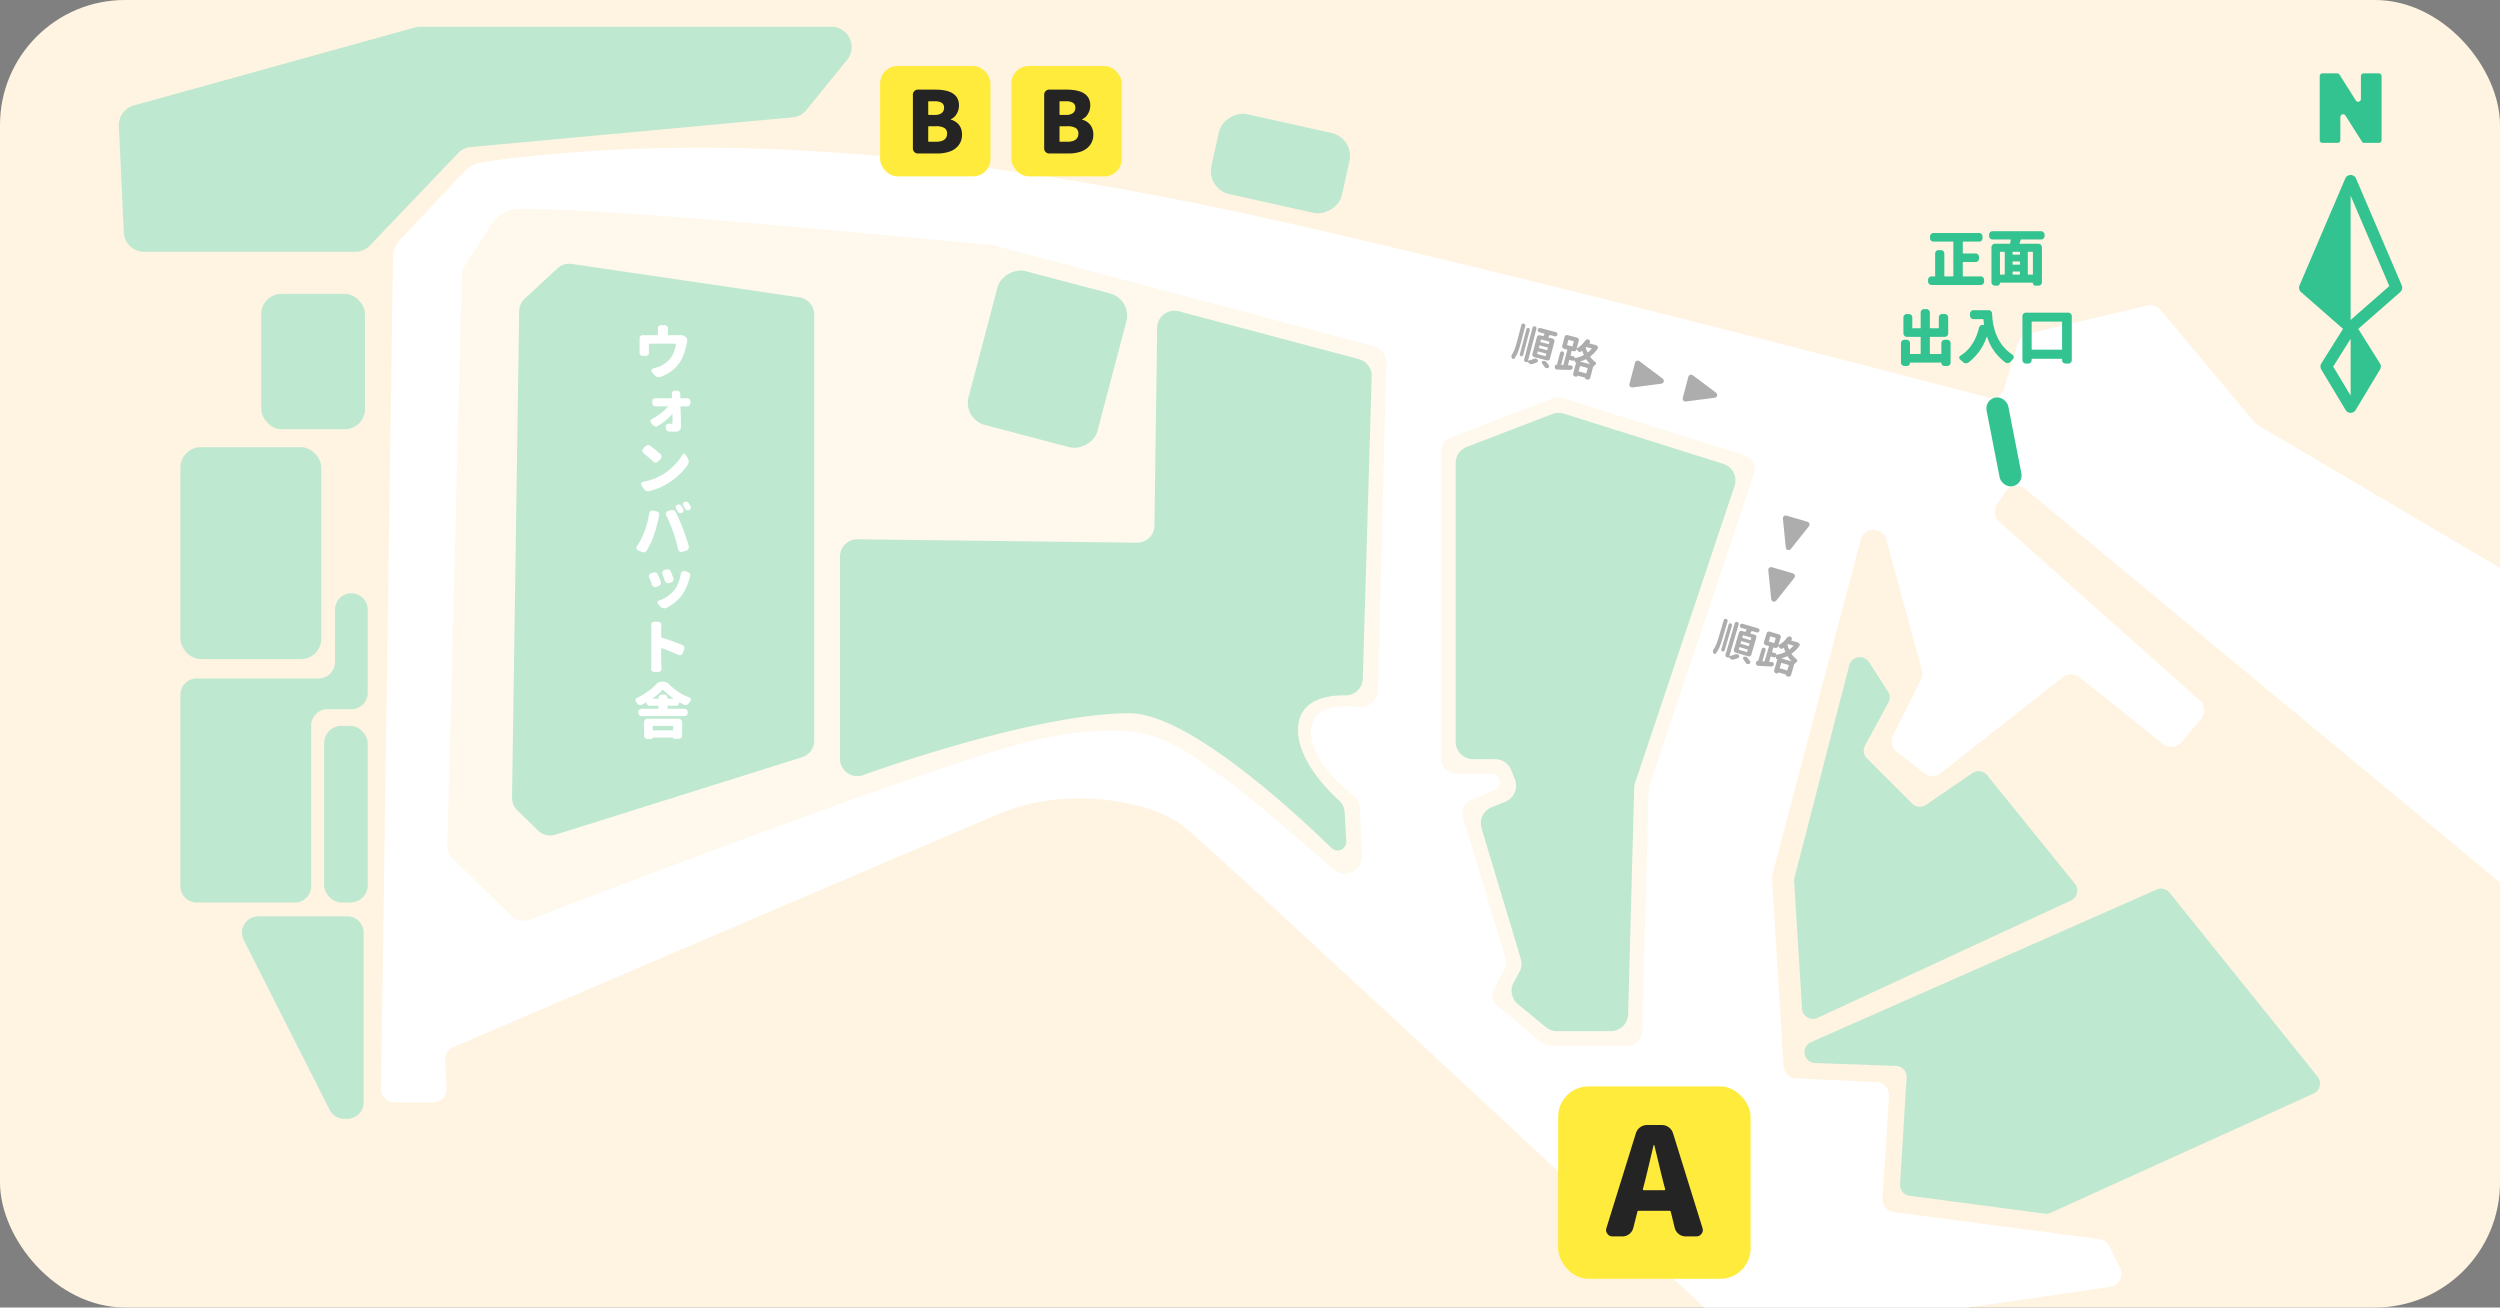 <svg height="523" viewBox="0 0 1000 523" width="1000" xmlns="http://www.w3.org/2000/svg" xmlns:xlink="http://www.w3.org/1999/xlink"><rect x="0" y="0" width="1000" height="523" fill="#808080" stroke="none"/><clipPath id="a"><rect height="523" rx="50" width="1000" y="538.5"/></clipPath><g clip-path="url(#a)" transform="translate(0 -538.5)"><path d="m0 0h1000v553.244h-1000z" fill="#fff4e1" transform="translate(0 509.886)"/><path d="m1091.512 819.654-188.303-111.054a5.291 5.291 0 0 1 -1.373-1.165l-37.619-44.955a5.3 5.3 0 0 0 -5.288-1.758l-47.908 11.324a5.3 5.3 0 0 0 -3.857 3.629l-5.5 18.229a5.3 5.3 0 0 1 -6.414 3.6c-31.661-8.3-207.793-54.274-298.834-73.91-98.816-21.312-204.316-34.033-303.329-20.286a12.566 12.566 0 0 0 -7.409 3.846l-25.529 27.126a10.886 10.886 0 0 0 -2.959 7.3l-4.777 332.5a5.3 5.3 0 0 0 5.3 5.38h15.6a5.3 5.3 0 0 0 5.3-5.556l-.543-11.411a5.289 5.289 0 0 1 3.2-5.123c26.3-11.27 198.006-84.838 219.784-93.913 23.594-9.83 58-5.9 72.747 5.9 14.121 11.3 204.936 189.371 221.088 204.447a5.29 5.29 0 0 1 1.487 2.452l36.859 132.313a5.3 5.3 0 0 0 5.11 3.881h40.373a5.3 5.3 0 0 0 4.956-7.2l-25.464-66.734a5.285 5.285 0 0 1 -.342-1.623l-3.319-65.776a5.3 5.3 0 0 1 4.535-5.517l84.953-12.341a5.3 5.3 0 0 0 3.982-7.621l-4.3-8.609a5.3 5.3 0 0 0 -4.054-2.887l-82.074-10.784a5.305 5.305 0 0 1 -4.6-5.6l2.615-40.781a5.305 5.305 0 0 0 -5.048-5.638l-32.121-1.494a5.3 5.3 0 0 1 -5.048-4.976l-4.574-75.006a5.319 5.319 0 0 1 .166-1.676l35.3-133.779a5.3 5.3 0 0 1 7.94-3.145 5.3 5.3 0 0 1 2.306 3.105l14.215 52.186a5.3 5.3 0 0 1 -.374 3.766l-11.138 22.277a5.3 5.3 0 0 0 1.471 6.547l11.011 8.632a5.306 5.306 0 0 0 6.549 0l48.916-38.42a5.3 5.3 0 0 1 6.582.023l33.513 26.721a5.3 5.3 0 0 0 7.376-.748l7.8-9.336a5.3 5.3 0 0 0 -.544-7.363l-80.28-71.472a5.3 5.3 0 0 1 -.854-6.952l3.482-5.1a5.3 5.3 0 0 1 7.766-1.094l275.415 228.224a5.3 5.3 0 0 0 8.689-4.084v-133.952a5.306 5.306 0 0 0 -2.61-4.569z" fill="#fff"/><path d="m697.828 720.628-72.857-22.939a5.8 5.8 0 0 0 -3.822.118l-40.962 15.729a5.8 5.8 0 0 0 -3.723 5.417v123.212a5.8 5.8 0 0 0 5.8 5.8h14.178a3.49 3.49 0 0 1 3.241 2.2 3.488 3.488 0 0 1 -1.925 4.519l-9.163 3.733a5.8 5.8 0 0 0 -3.367 7.047l17.236 57.248a3.492 3.492 0 0 1 -.273 2.666l-4.548 8.4a5.8 5.8 0 0 0 1.416 7.246l17.532 14.418a5.8 5.8 0 0 0 3.685 1.321h30.8a5.8 5.8 0 0 0 5.8-5.648l2.585-96.92a3.5 3.5 0 0 1 .179-1.015l41.941-125.173a5.8 5.8 0 0 0 -3.76-7.378z" fill="#fff9ed"/><path d="m184.728 648.443-5.773 228.318a6.965 6.965 0 0 0 2.1 5.156l23.468 22.934a6.947 6.947 0 0 0 7.357 1.523c24.266-9.333 148.052-56.713 193.548-69.616 10.264-2.911 28.509-7.045 45.768-5.734s30.475 13.326 37.029 17.7c8.667 5.778 30.965 25.068 45.079 37.476a6.961 6.961 0 0 0 11.547-5.559l-.876-18.825a6.991 6.991 0 0 0 -2.645-5.145c-5.247-4.168-16.95-14.627-16.95-24.987 0-10.748 11.033-11.41 18.962-10.332a6.941 6.941 0 0 0 7.832-6.729l3.355-130.772a6.964 6.964 0 0 0 -5.174-6.909l-152.126-40.39a7.078 7.078 0 0 0 -1.319-.217c-21.25-1.482-144.06-14.457-188.347-14.278a12.849 12.849 0 0 0 -10.737 5.859l-10.979 16.914a6.953 6.953 0 0 0 -1.119 3.613z" fill="#fff9ed"/><g fill="#bfe8d1"><path d="m222.965 645.849-13.065 12.094a6.964 6.964 0 0 0 -2.231 5.007l-2.859 194.571a6.967 6.967 0 0 0 2.1 5.087l8.313 8.11a6.963 6.963 0 0 0 6.949 1.659l98.635-30.977a6.962 6.962 0 0 0 4.878-6.643v-170.412a6.964 6.964 0 0 0 -5.951-6.89l-91.025-13.386a6.967 6.967 0 0 0 -5.744 1.78z"/><path d="m461.772 748.76 1.093-79.171a6.908 6.908 0 0 1 8.681-6.58l72.007 19.147a6.907 6.907 0 0 1 5.129 6.878l-3.556 120.907a6.885 6.885 0 0 1 -6.95 6.7c-7.134-.1-17.548 1.537-18.826 11.759-1.572 12.584 11.116 25.587 16.254 30.284a6.945 6.945 0 0 1 2.259 4.736l.642 11.559a3.5 3.5 0 0 1 -5.94 2.712c-15.967-15.532-57.716-53.878-80.719-53.878-31.792 0-83.846 16.609-106.617 24.738a6.9 6.9 0 0 1 -9.222-6.507v-80.927a6.907 6.907 0 0 1 6.993-6.906l111.784 1.36a6.908 6.908 0 0 0 6.988-6.811z"/><path d="m620.96 704.1-34.226 13.142a6.963 6.963 0 0 0 -4.467 6.5v111.458a6.963 6.963 0 0 0 6.964 6.963h8.793a6.964 6.964 0 0 1 6.47 4.39l1.436 3.612a6.962 6.962 0 0 1 -3.843 9.022l-5.433 2.214a6.962 6.962 0 0 0 -4.04 8.456l15.686 52.111a6.961 6.961 0 0 1 -.545 5.324l-2.275 4.2a6.962 6.962 0 0 0 1.7 8.694l11.17 9.187a6.963 6.963 0 0 0 4.423 1.585h21.527a6.963 6.963 0 0 0 6.961-6.778l2.413-90.489a6.956 6.956 0 0 1 .359-2.027l39.8-118.778a6.962 6.962 0 0 0 -4.511-8.854l-63.774-20.079a6.955 6.955 0 0 0 -4.588.147z"/><path d="m53.5 580.684 112.408-31.179a8.132 8.132 0 0 1 2.171-.3h164.46a8.124 8.124 0 0 1 6.3 13.247l-16.28 20.036a8.12 8.12 0 0 1 -5.56 2.967l-128.647 11.856a8.117 8.117 0 0 0 -5.129 2.478l-35.26 36.911a8.121 8.121 0 0 1 -5.874 2.513h-84.454a8.124 8.124 0 0 1 -8.115-7.749l-1.965-42.579a8.123 8.123 0 0 1 5.945-8.201z"/><rect height="54.178" rx="8.124" transform="translate(104.493 656.037)" width="41.508"/><rect height="84.763" rx="8.124" transform="translate(72.16 717.37)" width="56.363"/><path d="m140.539 775.808a6.554 6.554 0 0 0 -6.554 6.554v20.972a6.554 6.554 0 0 1 -6.554 6.554h-48.717a6.554 6.554 0 0 0 -6.554 6.554v76.516a6.555 6.555 0 0 0 6.554 6.554h39.214a6.554 6.554 0 0 0 6.554-6.554v-64.228a6.554 6.554 0 0 1 6.554-6.554h9.5a6.554 6.554 0 0 0 6.554-6.553v-33.261a6.554 6.554 0 0 0 -6.551-6.554z"/><rect height="70.672" rx="6.963" transform="translate(129.616 828.839)" width="17.477"/><path d="m103.354 905.023h35.546a6.554 6.554 0 0 1 6.554 6.554v67.891a6.554 6.554 0 0 1 -6.554 6.554h-1.213a6.551 6.551 0 0 1 -5.848-3.6l-34.333-67.887a6.554 6.554 0 0 1 5.848-9.512z"/><path d="m747.6 803.358 7.582 11.718a4.379 4.379 0 0 1 .17 4.47l-9.318 17.124a4.377 4.377 0 0 0 .75 5.187l18.056 18.057a4.379 4.379 0 0 0 5.567.517l18.573-12.707a4.377 4.377 0 0 1 5.875.859l35.107 43.4a4.377 4.377 0 0 1 -1.562 6.717l-101.38 46.947a4.378 4.378 0 0 1 -6.209-3.7l-3.164-50.918a4.359 4.359 0 0 1 .13-1.364l21.913-85.02a4.378 4.378 0 0 1 7.91-1.287z"/><path d="m724.411 955.338 138.237-61.024a4.378 4.378 0 0 1 5.178 1.26l59.237 73.6a4.377 4.377 0 0 1 -1.6 6.731l-105.243 47.721a4.373 4.373 0 0 1 -2.383.353l-54.027-7.164a4.377 4.377 0 0 1 -3.793-4.607l2.618-42.7a4.377 4.377 0 0 0 -4.214-4.643l-32.4-1.148a4.377 4.377 0 0 1 -4.215-4.134 4.376 4.376 0 0 1 2.605-4.245z"/></g><path d="m-9.439-2.134a.147.147 0 0 0 .166.166h6.973a1.333 1.333 0 0 1 1 .415 1.365 1.365 0 0 1 .4.984v.64a1.353 1.353 0 0 1 -.4 1 1.353 1.353 0 0 1 -1 .4h-19.613a1.365 1.365 0 0 1 -.984-.4 1.333 1.333 0 0 1 -.415-1v-.64a1.345 1.345 0 0 1 .415-.984 1.345 1.345 0 0 1 .984-.415h1.233q.19 0 .19-.166v-8.941a1.353 1.353 0 0 1 .4-1 1.353 1.353 0 0 1 1-.4h.877a1.353 1.353 0 0 1 1 .4 1.353 1.353 0 0 1 .4 1v8.941q0 .166.19.166h3.223q.19 0 .19-.166v-13.542a.168.168 0 0 0 -.19-.19h-7.73a1.353 1.353 0 0 1 -1-.4 1.353 1.353 0 0 1 -.4-1v-.64a1.353 1.353 0 0 1 .4-1 1.353 1.353 0 0 1 1-.4h18.19a1.353 1.353 0 0 1 1 .4 1.353 1.353 0 0 1 .4 1v.64a1.353 1.353 0 0 1 -.4 1 1.353 1.353 0 0 1 -1 .4h-6.333q-.166 0-.166.19v4.34q0 .19.166.19h4.933a1.333 1.333 0 0 1 1 .415 1.365 1.365 0 0 1 .4.984v.64a1.353 1.353 0 0 1 -.4 1 1.353 1.353 0 0 1 -1 .4h-4.933q-.166 0-.166.19zm27.889-.546a.147.147 0 0 0 .166-.166v-8.774a.147.147 0 0 0 -.166-.166h-1.707a.147.147 0 0 0 -.166.166v8.775a.147.147 0 0 0 .166.166zm-12.85-9.106a.147.147 0 0 0 -.166.166v8.775a.147.147 0 0 0 .166.165h1.562q.19 0 .19-.166v-8.774q0-.166-.19-.166zm7.636 1.138q.19 0 .19-.166v-.806q0-.166-.19-.166h-2.564q-.19 0-.19.166v.806q0 .166.19.166zm-2.564 6.735q-.19 0-.19.166v.9q0 .166.19.166h2.561q.19 0 .19-.166v-.9q0-.166-.19-.166zm2.561-2.727a.168.168 0 0 0 .19-.19v-.9a.168.168 0 0 0 -.19-.19h-2.561a.168.168 0 0 0 -.19.19v.9a.168.168 0 0 0 .19.19zm10.055-11.478a1.345 1.345 0 0 1 -.415.984 1.345 1.345 0 0 1 -.984.415h-7.944a.2.2 0 0 0 -.213.166l-.451 1.375a.107.107 0 0 0 .024.119.161.161 0 0 0 .119.047h7.4a1.345 1.345 0 0 1 .984.415 1.345 1.345 0 0 1 .415.984v13.969a1.345 1.345 0 0 1 -.415.984 1.345 1.345 0 0 1 -.984.415h-1.14a1.024 1.024 0 0 1 -.747-.32 1.024 1.024 0 0 1 -.32-.747.126.126 0 0 0 -.142-.142h-12.902a.126.126 0 0 0 -.142.142 1.024 1.024 0 0 1 -.32.747 1.024 1.024 0 0 1 -.747.32h-.925a1.345 1.345 0 0 1 -.984-.415 1.345 1.345 0 0 1 -.415-.984v-13.969a1.345 1.345 0 0 1 .415-.984 1.345 1.345 0 0 1 .984-.415h5.861a.186.186 0 0 0 .213-.166l.119-.688.095-.688q.024-.166-.142-.166h-7.095a1.345 1.345 0 0 1 -.984-.415 1.345 1.345 0 0 1 -.415-.984v-.522a1.345 1.345 0 0 1 .415-.984 1.345 1.345 0 0 1 .984-.415h19.4a1.345 1.345 0 0 1 .984.415 1.345 1.345 0 0 1 .415.984zm-41.288 42.905a1.333 1.333 0 0 1 .415-1 1.365 1.365 0 0 1 .984-.4h.9a1.365 1.365 0 0 1 .984.4 1.333 1.333 0 0 1 .415 1v7.684a1.333 1.333 0 0 1 -.415 1 1.365 1.365 0 0 1 -.984.4h-1.089a1.164 1.164 0 0 1 -.854-.356 1.164 1.164 0 0 1 -.356-.854.126.126 0 0 0 -.142-.142h-12.258a.126.126 0 0 0 -.142.142 1.164 1.164 0 0 1 -.356.854 1.164 1.164 0 0 1 -.854.356h-1a1.365 1.365 0 0 1 -.984-.4 1.333 1.333 0 0 1 -.415-1v-7.684a1.333 1.333 0 0 1 .415-1 1.365 1.365 0 0 1 .984-.4h.806a1.365 1.365 0 0 1 .984.4 1.333 1.333 0 0 1 .415 1v4.1q0 .19.166.19h3.937q.166 0 .166-.19v-6.5a.147.147 0 0 0 -.166-.166h-5.336a1.345 1.345 0 0 1 -.984-.415 1.345 1.345 0 0 1 -.415-.984v-6.327a1.333 1.333 0 0 1 .415-1 1.365 1.365 0 0 1 .984-.4h.759a1.365 1.365 0 0 1 .984.4 1.333 1.333 0 0 1 .415 1v4.126a.147.147 0 0 0 .166.166h3.012a.147.147 0 0 0 .166-.166v-6.095a1.333 1.333 0 0 1 .415-1 1.365 1.365 0 0 1 .984-.4h.879a1.365 1.365 0 0 1 .984.4 1.333 1.333 0 0 1 .415 1v6.095a.147.147 0 0 0 .166.166h3.249a.147.147 0 0 0 .166-.166v-4.15a1.333 1.333 0 0 1 .415-1 1.365 1.365 0 0 1 .984-.4h.949a1.365 1.365 0 0 1 .984.4 1.333 1.333 0 0 1 .415 1v6.356a1.345 1.345 0 0 1 -.415.984 1.345 1.345 0 0 1 -.984.415h-5.763a.147.147 0 0 0 -.166.166v6.5q0 .19.166.19h4.269q.166 0 .166-.19zm11.455-11.834a1.345 1.345 0 0 1 .415-.984 1.345 1.345 0 0 1 .984-.415h6.023a1.365 1.365 0 0 1 .984.4 1.417 1.417 0 0 1 .439 1q.451 11.217 8.182 16.458a1.034 1.034 0 0 1 .474.806v.119a1.084 1.084 0 0 1 -.308.759l-.451.5a5.343 5.343 0 0 0 -.5.569 1.636 1.636 0 0 1 -.972.545 1.728 1.728 0 0 1 -.285.024 1.381 1.381 0 0 1 -.783-.237 19.866 19.866 0 0 1 -7.372-10.342.042.042 0 0 0 -.047-.047.076.076 0 0 0 -.071.047 21.633 21.633 0 0 1 -7.376 10.363 1.6 1.6 0 0 1 -.9.285h-.191a1.908 1.908 0 0 1 -1.067-.5q-.237-.237-.522-.5-.332-.285-.617-.522a.9.9 0 0 1 -.332-.711.912.912 0 0 1 .474-.83q5.5-3.391 7.423-11.17a1.483 1.483 0 0 1 .64-.9 1.344 1.344 0 0 1 .759-.237 1.728 1.728 0 0 1 .285.024l.213.047a.137.137 0 0 0 .095-.047.137.137 0 0 0 .049-.093q-.166-.949-.261-2.063a.186.186 0 0 0 -.213-.166h-3.772a1.345 1.345 0 0 1 -.984-.415 1.345 1.345 0 0 1 -.415-.984zm24.663 14.206a.168.168 0 0 0 .19.19h11.81q.166 0 .166-.19v-10.859a.147.147 0 0 0 -.166-.166h-11.81q-.19 0-.19.166zm-3.7-13.209a1.417 1.417 0 0 1 1.4-1.4h16.956a1.417 1.417 0 0 1 1.4 1.4v17.572a1.417 1.417 0 0 1 -1.4 1.4h-1.09a1.417 1.417 0 0 1 -1.4-1.4v-.332q0-.19-.166-.19h-11.81a.168.168 0 0 0 -.19.19v.332a1.417 1.417 0 0 1 -1.4 1.4h-.9a1.417 1.417 0 0 1 -1.4-1.4z" fill="#33c391" transform="translate(794.546 651.017)"/><path d="m271.392 672.552q.256-.024.516-.024a3.768 3.768 0 0 1 2.015.493l.118.07a1.658 1.658 0 0 1 .727.867 2.089 2.089 0 0 1 .14.728 2 2 0 0 1 -.047.445c-.062.25-.125.515-.187.8a23.7 23.7 0 0 1 -2.133 6.423 13.175 13.175 0 0 1 -3.47 4.184 16.562 16.562 0 0 1 -4.97 2.732 2.189 2.189 0 0 1 -.633.093 1.809 1.809 0 0 1 -.562-.093 2.255 2.255 0 0 1 -1.031-.658l-1.149-1.336a.752.752 0 0 1 -.211-.515.618.618 0 0 1 .07-.281.793.793 0 0 1 .586-.563 19.012 19.012 0 0 0 2.461-.773 11.088 11.088 0 0 0 4.759-3.611 12.79 12.79 0 0 0 1.993-5.415c.015-.109-.032-.164-.141-.164h-10.5c-.125 0-.187.055-.187.164v2.836l.023.564a1.322 1.322 0 0 1 -.375.937 1.2 1.2 0 0 1 -.938.422h-1.172a1.178 1.178 0 0 1 -.914-.422 1.255 1.255 0 0 1 -.352-.89l.024-.939v-4.031l-.024-.8a1.16 1.16 0 0 1 .363-.867 1.191 1.191 0 0 1 .856-.352h5.931c.125 0 .188-.054.188-.164v-1.406a9.613 9.613 0 0 0 -.047-1.031v-.118a1.25 1.25 0 0 1 .328-.844 1.107 1.107 0 0 1 .891-.422h1.617a1.178 1.178 0 0 1 .915.422 1.255 1.255 0 0 1 .328.844v.118c-.032.328-.047.672-.047 1.031v1.406a.144.144 0 0 0 .164.164h3.258q.444-.001.819-.024z" fill="#fff"/><path d="m272.119 697.621c0 .125.054.188.164.188h1.758q.327 0 .727-.024h.093a1.283 1.283 0 0 1 .868.328 1.2 1.2 0 0 1 .421.938v.656a1.311 1.311 0 0 1 -.4.962 1.353 1.353 0 0 1 -.961.375h-2.415a.145.145 0 0 0 -.164.164q.188 6.61.188 7.712a2.355 2.355 0 0 1 -.539 1.618 2.069 2.069 0 0 1 -1.665.633q-1.149 0-2.414-.047a1.465 1.465 0 0 1 -1.008-.445 1.558 1.558 0 0 1 -.469-1.009l-.024-.445a1.069 1.069 0 0 1 .352-.914 1.166 1.166 0 0 1 .821-.329h.117a8.148 8.148 0 0 0 .82.047.577.577 0 0 0 .492-.187.98.98 0 0 0 .141-.586q0-1.922-.024-3.118a.055.055 0 0 0 -.046-.059.07.07 0 0 0 -.071.012 19.8 19.8 0 0 1 -2.543 2.509 24.808 24.808 0 0 1 -3.106 2.226 1.6 1.6 0 0 1 -.82.235 2.112 2.112 0 0 1 -.3-.024 1.588 1.588 0 0 1 -.985-.562l-.656-.75a1 1 0 0 1 -.258-.657 1.236 1.236 0 0 1 .023-.234 1.074 1.074 0 0 1 .563-.75 25.106 25.106 0 0 0 3.61-2.321 16.748 16.748 0 0 0 2.719-2.578.079.079 0 0 0 .024-.094.077.077 0 0 0 -.07-.047h-3.728c-.3 0-.648.008-1.055.023h-.07a1.294 1.294 0 0 1 -.914-.375 1.234 1.234 0 0 1 -.4-.938v-.7a1.234 1.234 0 0 1 .4-.938 1.37 1.37 0 0 1 .891-.328h.07q.538.024.984.024h5.392c.125 0 .18-.063.164-.188l-.023-.7q-.024-.375-.071-.8v-.124a1.256 1.256 0 0 1 .328-.845 1.14 1.14 0 0 1 .891-.4h.891a1.214 1.214 0 0 1 .915.4 1.347 1.347 0 0 1 .351.915v.844z" fill="#fff"/><path d="m259.624 734.95a1.963 1.963 0 0 1 -.422.047 1.918 1.918 0 0 1 -.774-.164 2.141 2.141 0 0 1 -.914-.8l-.914-1.406a.839.839 0 0 1 -.164-.492.947.947 0 0 1 .093-.376.873.873 0 0 1 .68-.516 22.956 22.956 0 0 0 12.261-6.376 22.378 22.378 0 0 0 3.516-4.477.74.74 0 0 1 1.313 0l.867 1.593a2.351 2.351 0 0 1 .305 1.173 2.177 2.177 0 0 1 -.352 1.219 23.5 23.5 0 0 1 -3.657 4.208 27.781 27.781 0 0 1 -4.782 3.528 24.657 24.657 0 0 1 -7.056 2.839zm-2.18-15.167a1.282 1.282 0 0 1 -.492-.89v-.118a1.163 1.163 0 0 1 .328-.82l.82-.868a1.439 1.439 0 0 1 .984-.492.81.81 0 0 1 .188-.024 1.506 1.506 0 0 1 .891.3q2.226 1.665 4.008 3.282a1.358 1.358 0 0 1 .024 1.946l-.985 1.008a1.27 1.27 0 0 1 -.96.422 1.315 1.315 0 0 1 -.962-.4q-1.806-1.705-3.844-3.346z" fill="#fff"/><path d="m257.631 751.511a33.046 33.046 0 0 0 2.063-7.69 1.177 1.177 0 0 1 .516-.867 1.149 1.149 0 0 1 .727-.258.821.821 0 0 1 .257.047l1.454.3a1.3 1.3 0 0 1 .844.586 1.363 1.363 0 0 1 .211.7 1.2 1.2 0 0 1 -.047.328q-.211.963-.281 1.359-.258 1.314-.821 3.341t-1.125 3.6a29.775 29.775 0 0 1 -2.7 5.7 1.545 1.545 0 0 1 -.891.68 1.865 1.865 0 0 1 -.492.07 1.948 1.948 0 0 1 -.657-.117l-1.453-.633a1.056 1.056 0 0 1 -.633-.726 1.125 1.125 0 0 1 -.046-.3 1.1 1.1 0 0 1 .21-.633 27.91 27.91 0 0 0 2.864-5.487zm11.651-.258a63.731 63.731 0 0 0 -2.79-6.658 1.2 1.2 0 0 1 -.14-.539 1.094 1.094 0 0 1 .093-.446 1.123 1.123 0 0 1 .727-.679l1.172-.375a1.948 1.948 0 0 1 .516-.071 1.676 1.676 0 0 1 .61.118 1.529 1.529 0 0 1 .82.773q1.641 3.353 2.883 6.61 1.125 2.862 2.321 6.963a1.956 1.956 0 0 1 .047.422 1.2 1.2 0 0 1 -.047.328 1.228 1.228 0 0 1 -.328.621 1.7 1.7 0 0 1 -.609.41l-1.641.516a1.127 1.127 0 0 1 -.4.07 1.263 1.263 0 0 1 -.609-.164 1.2 1.2 0 0 1 -.61-.82 73.53 73.53 0 0 0 -2.015-7.079zm1.125-9.377a1.066 1.066 0 0 1 -.14-.516.836.836 0 0 1 .07-.329.916.916 0 0 1 .562-.609 1.292 1.292 0 0 1 .539-.117 1.426 1.426 0 0 1 1.2.679q.282.493.633 1.126a1.113 1.113 0 0 1 -.539 1.547 1.429 1.429 0 0 1 -.492.094 1.616 1.616 0 0 1 -.469-.07 1.33 1.33 0 0 1 -.7-.633q-.383-.704-.664-1.172zm2.93-1.149a.884.884 0 0 1 -.164-.516.78.78 0 0 1 .071-.3.848.848 0 0 1 .562-.609 1.24 1.24 0 0 1 .516-.117 1.4 1.4 0 0 1 .446.07 1.453 1.453 0 0 1 .773.586q.351.586.656 1.148a.951.951 0 0 1 .141.494 1.081 1.081 0 0 1 -.07.375 1.058 1.058 0 0 1 -.633.656 1.324 1.324 0 0 1 -.492.094 1.55 1.55 0 0 1 -.446-.071 1.325 1.325 0 0 1 -.7-.633q-.355-.636-.66-1.177z" fill="#fff"/><path d="m259.694 769.523a1.194 1.194 0 0 1 0-1.031 1.206 1.206 0 0 1 .7-.679l.844-.3a1.491 1.491 0 0 1 .516-.094 1.51 1.51 0 0 1 .586.117 1.539 1.539 0 0 1 .8.774q.54 1.242 1.126 2.812a1.459 1.459 0 0 1 .093.492 1.238 1.238 0 0 1 -.141.564 1.349 1.349 0 0 1 -.8.726l-.89.352a1.552 1.552 0 0 1 -.446.07 1.306 1.306 0 0 1 -.586-.14 1.277 1.277 0 0 1 -.7-.774q-.563-1.646-1.102-2.889zm12.636-1.57a1.24 1.24 0 0 1 .539-.844 1.1 1.1 0 0 1 .632-.212 1.246 1.246 0 0 1 .329.047l1.313.353a1.375 1.375 0 0 1 .82.656 1.44 1.44 0 0 1 .141.61 1.32 1.32 0 0 1 -.071.421q-.117.4-.211.727a20.573 20.573 0 0 1 -2.977 6.751 17.012 17.012 0 0 1 -2.918 3.024 18.559 18.559 0 0 1 -3.411 2.18 2.073 2.073 0 0 1 -.8.165 3.142 3.142 0 0 1 -.375-.023 1.928 1.928 0 0 1 -1.055-.587l-1.055-1.078a.823.823 0 0 1 -.234-.563 1.159 1.159 0 0 1 .023-.234.853.853 0 0 1 .562-.61 13.572 13.572 0 0 0 6.166-4.219 12.027 12.027 0 0 0 1.617-2.954 16.666 16.666 0 0 0 .965-3.61zm-7.338.281a1.086 1.086 0 0 1 -.117-.492 1.233 1.233 0 0 1 .117-.515 1.2 1.2 0 0 1 .75-.681l.774-.234a1.261 1.261 0 0 1 .469-.094 1.483 1.483 0 0 1 1.359.938q.516 1.266.985 2.532a1.261 1.261 0 0 1 .094.468 1.392 1.392 0 0 1 -.141.586 1.358 1.358 0 0 1 -.8.7l-.8.258a1.17 1.17 0 0 1 -.445.094 1.144 1.144 0 0 1 -.587-.164 1.359 1.359 0 0 1 -.7-.8q-.465-1.353-.958-2.596z" fill="#fff"/><path d="m272.916 796.515a1.269 1.269 0 0 1 .75.75 1.4 1.4 0 0 1 .117.54 1.452 1.452 0 0 1 -.117.562l-.586 1.406a1.2 1.2 0 0 1 -.727.727 1.626 1.626 0 0 1 -.469.07 1.461 1.461 0 0 1 -.563-.117q-2.742-1.289-6.68-2.7a.106.106 0 0 0 -.106.012.115.115 0 0 0 -.058.106v5.837l.14 2.3a1.278 1.278 0 0 1 -1.289 1.265h-1.688a1.177 1.177 0 0 1 -.914-.421 1.212 1.212 0 0 1 -.305-.821v-.14q.117-1.244.117-2.18v-13.411q0-.82-.07-1.711a.435.435 0 0 1 -.024-.141 1.188 1.188 0 0 1 .3-.8 1.11 1.11 0 0 1 .891-.422h1.665a1.2 1.2 0 0 1 .938.422 1.172 1.172 0 0 1 .328.822v.14c-.063.641-.093 1.2-.093 1.688v3.048a.21.21 0 0 0 .187.211 79.6 79.6 0 0 1 8.256 2.958z" fill="#fff"/><path d="m267.172 820.786a.146.146 0 0 0 -.164.165v.891a.145.145 0 0 0 .164.164h6.54a1.4 1.4 0 0 1 1.384 1.383v.164a1.324 1.324 0 0 1 -.41.984 1.346 1.346 0 0 1 -.974.4h-17.019a1.341 1.341 0 0 1 -.972-.4 1.316 1.316 0 0 1 -.41-.984v-.164a1.4 1.4 0 0 1 1.382-1.383h6.517a.146.146 0 0 0 .165-.164v-.891a.146.146 0 0 0 -.165-.165h-3.375a1.241 1.241 0 0 1 -1.243-1.242.073.073 0 0 0 -.047-.07c-.031-.016-.054-.016-.07 0q-.867.469-1.688.89a1.6 1.6 0 0 1 -.633.141 1.424 1.424 0 0 1 -.445-.07 1.57 1.57 0 0 1 -.891-.657c-.14-.2-.274-.39-.4-.562a1.1 1.1 0 0 1 -.211-.633 1.287 1.287 0 0 1 .024-.258.986.986 0 0 1 .586-.7 25.9 25.9 0 0 0 4.173-2.427 21.672 21.672 0 0 0 3.376-2.918 3 3 0 0 1 2.274-1.078h.726a3.086 3.086 0 0 1 2.3 1.031 21.944 21.944 0 0 0 8.017 5.228.916.916 0 0 1 .586.633 1.052 1.052 0 0 1 .046.281.9.9 0 0 1 -.21.586q-.282.375-.563.8a1.685 1.685 0 0 1 -.867.68 1.661 1.661 0 0 1 -.469.07 1.4 1.4 0 0 1 -.633-.164q-.844-.4-1.758-.914a.1.1 0 0 0 -.094 0 .073.073 0 0 0 -.047.07 1.262 1.262 0 0 1 -.363.914 1.2 1.2 0 0 1 -.9.375zm-8.158 13.314a1.346 1.346 0 0 1 -.972-.4 1.316 1.316 0 0 1 -.411-.984v-5.345a1.4 1.4 0 0 1 1.383-1.383h12.448a1.4 1.4 0 0 1 1.383 1.383v5.274a1.321 1.321 0 0 1 -.41.985 1.352 1.352 0 0 1 -.973.4h-1.762a.48.48 0 0 1 -.469-.468c0-.032-.023-.047-.07-.047h-8.018a.062.062 0 0 0 -.07.07.5.5 0 0 1 -.152.363.524.524 0 0 1 -.387.153zm1.993-16.222c-.031.016-.043.035-.035.058a.053.053 0 0 0 .058.036h2.18a.146.146 0 0 0 .165-.164v-.071a1.316 1.316 0 0 1 .41-.984 1.348 1.348 0 0 1 .973-.4h.867a1.349 1.349 0 0 1 .973.4 1.32 1.32 0 0 1 .41.984v.071a.145.145 0 0 0 .164.164h2.181c.015 0 .026-.012.035-.036a.055.055 0 0 0 -.012-.058 21.456 21.456 0 0 1 -4.126-3.493.146.146 0 0 0 -.234 0 20.523 20.523 0 0 1 -4.009 3.495zm8.228 11.182c0-.125-.055-.188-.164-.188h-7.83c-.109 0-.164.063-.164.188v1.382c0 .126.055.189.164.189h7.83c.109 0 .164-.063.164-.189z" fill="#fff"/><path d="m716.331 758.1 7.232-9.1a1.131 1.131 0 0 0 -.567-1.79l-8.4-2.466a1.132 1.132 0 0 0 -1.445 1.2l1.165 11.565a1.132 1.132 0 0 0 2.015.591z" fill="#adadad"/><path d="m710.5 778.741 7.233-9.1a1.132 1.132 0 0 0 -.567-1.791l-8.4-2.465a1.132 1.132 0 0 0 -1.445 1.2l1.166 11.566a1.132 1.132 0 0 0 2.013.59z" fill="#adadad"/><path d="m686.415 695.579-9.3-6.978a1.132 1.132 0 0 0 -1.774.617l-2.231 8.464a1.131 1.131 0 0 0 1.239 1.411l11.529-1.486a1.132 1.132 0 0 0 .537-2.028z" fill="#adadad"/><path d="m665.084 689.954-9.3-6.977a1.132 1.132 0 0 0 -1.774.617l-2.232 8.463a1.133 1.133 0 0 0 1.239 1.412l11.529-1.487a1.132 1.132 0 0 0 .538-2.028z" fill="#adadad"/><path d="m13.745-8.343q.133 0 .133-.116v-.848q0-.116-.133-.116h-3.274a.1.1 0 0 0 -.116.116v.848a.1.1 0 0 0 .116.116zm0 2.476a.118.118 0 0 0 .133-.133v-.831a.118.118 0 0 0 -.133-.133h-3.274q-.116 0-.116.133v.831q0 .133.116.133zm0 2.493q.133 0 .133-.116v-.848q0-.116-.133-.116h-3.274a.1.1 0 0 0 -.116.116v.848a.1.1 0 0 0 .116.116zm-5.219-6.548a.935.935 0 0 1 .291-.7.956.956 0 0 1 .69-.283h1.33a.148.148 0 0 0 .15-.133q.083-.465.15-.848.017-.133-.116-.133h-2.046a.849.849 0 0 1 -.623-.258.839.839 0 0 1 -.258-.615.812.812 0 0 1 .258-.607.863.863 0 0 1 .623-.249h6.382a.844.844 0 0 1 .607.249.812.812 0 0 1 .258.607.839.839 0 0 1 -.258.615.83.83 0 0 1 -.607.258h-1.944a.171.171 0 0 0 -.166.116q-.2.565-.3.881a.075.075 0 0 0 .008.075.082.082 0 0 0 .075.042h1.762a.948.948 0 0 1 .7.283.948.948 0 0 1 .283.7v7.047a.948.948 0 0 1 -.283.7.948.948 0 0 1 -.7.283h-5.285a.956.956 0 0 1 -.69-.283.935.935 0 0 1 -.291-.7zm-7.226 3.522v-6.565a.769.769 0 0 1 .233-.565.779.779 0 0 1 .573-.233.779.779 0 0 1 .573.233.769.769 0 0 1 .233.565v6.582q0 2.36-.166 4.014a11.179 11.179 0 0 1 -.7 3 .524.524 0 0 1 -.432.332.488.488 0 0 1 -.114.018.647.647 0 0 1 -.453-.181 1.336 1.336 0 0 1 -.382-.634 1.208 1.208 0 0 1 -.05-.349 1.208 1.208 0 0 1 .066-.382 11.808 11.808 0 0 0 .49-2.526q.129-1.38.129-3.309zm3.57 5.32a.666.666 0 0 1 -.49.2.68.68 0 0 1 -.5-.208.671.671 0 0 1 -.208-.49v-10.289a.671.671 0 0 1 .208-.49.68.68 0 0 1 .5-.208.653.653 0 0 1 .49.208.685.685 0 0 1 .2.49v10.288a.713.713 0 0 1 -.2.499zm1.246-12.532a.8.8 0 0 1 .582-.249.783.783 0 0 1 .573.241.783.783 0 0 1 .241.573v13.047a.072.072 0 0 0 .033.058.06.06 0 0 0 .066.008 9.719 9.719 0 0 0 1.911-1.23 1.345 1.345 0 0 1 .748-.3h.116a1.278 1.278 0 0 1 .648.183.706.706 0 0 1 .332.632.63.63 0 0 1 -.249.515 13.758 13.758 0 0 1 -1.8 1.213 1.213 1.213 0 0 1 -.548.133.9.9 0 0 1 -.249-.033 1.362 1.362 0 0 1 -.725-.414l-.249-.25q-.017-.015-.025-.008l-.009.008a.352.352 0 0 1 -.112.258.352.352 0 0 1 -.258.108h-.442a.8.8 0 0 1 -.575-.233.756.756 0 0 1 -.241-.565v-13.13a.769.769 0 0 1 .232-.565zm7.1 13.379a.57.57 0 0 1 -.249-.482.6.6 0 0 1 .283-.532 1.365 1.365 0 0 1 .715-.2h.017a1.2 1.2 0 0 1 .731.233q.765.548 1.3.981a.677.677 0 0 1 .266.548.706.706 0 0 1 -.332.632 1.12 1.12 0 0 1 -.632.2h-.116a1.227 1.227 0 0 1 -.715-.332q-.506-.449-1.271-1.048zm14.6-4.67a.038.038 0 0 0 -.008.042q.008.025.025.025h3.967a.038.038 0 0 0 .042-.025q.008-.025-.025-.042a12.62 12.62 0 0 1 -1.917-1.397.14.14 0 0 0 -.2 0 13.557 13.557 0 0 1 -1.891 1.4zm.359 3.903q0 .133.116.133h2.959q.116 0 .116-.133v-2.008a.1.1 0 0 0 -.116-.116h-2.959a.1.1 0 0 0 -.116.116zm-3.375-5.166a.438.438 0 0 1 .332.141.459.459 0 0 1 .133.324q0 .066.066.05a11.741 11.741 0 0 0 3.108-2.028.121.121 0 0 0 0-.183 11.786 11.786 0 0 1 -.9-1.3q-.066-.1-.15 0-.133.166-.283.349a.853.853 0 0 1 -.648.316h-.05a.973.973 0 0 1 -.665-.249q-.3-.249-.548-.432a.071.071 0 0 0 -.066 0 .053.053 0 0 0 -.033.05.956.956 0 0 1 -.283.69.916.916 0 0 1 -.681.291h-.615a.1.1 0 0 0 -.116.116v1.745a.1.1 0 0 0 .116.116zm-3.69-5.884a.118.118 0 0 0 -.133.133l.017 1.911q0 .116.133.116h1.994q.133 0 .133-.116v-1.911a.118.118 0 0 0 -.133-.133zm9.789 1.08a.088.088 0 0 0 0-.075.065.065 0 0 0 -.066-.042h-2.093a.182.182 0 0 0 -.183.116l-.033.033a.215.215 0 0 0 .017.216 11.744 11.744 0 0 0 1.1 1.546q.083.1.15 0a9.924 9.924 0 0 0 1.109-1.793zm.947-1.845a1.211 1.211 0 0 1 .2-.017 1.07 1.07 0 0 1 .416.083l.349.15a.788.788 0 0 1 .4.382.851.851 0 0 1 .066.316.587.587 0 0 1 -.05.233 12.722 12.722 0 0 1 -2.077 3.823.124.124 0 0 0 .033.183 10.963 10.963 0 0 0 2.493 1.462.751.751 0 0 1 .416.482 1.119 1.119 0 0 1 .017.183.638.638 0 0 1 -.15.416 7.094 7.094 0 0 0 -.6.931.033.033 0 0 1 -.05.017v4.6a.929.929 0 0 1 -.283.681.948.948 0 0 1 -.7.283h-.5a.446.446 0 0 1 -.324-.141.446.446 0 0 1 -.141-.324.059.059 0 0 0 -.061-.064h-3.075q-.05 0-.05.066a.484.484 0 0 1 -.158.366.506.506 0 0 1 -.357.15h-.432a.9.9 0 0 1 -.657-.274.9.9 0 0 1 -.271-.657v-4.554q0-.05-.05-.033a.4.4 0 0 1 -.3.017.425.425 0 0 1 -.233-.183 4.436 4.436 0 0 0 -.416-.6q0-.017-.017-.008l-.017.008a.446.446 0 0 1 -.125.316.4.4 0 0 1 -.307.133h-1.314a.1.1 0 0 0 -.116.116v2.013q0 .133.116.1l1.014-.233a1.119 1.119 0 0 1 .183-.017.729.729 0 0 1 .449.15.761.761 0 0 1 .333.56.488.488 0 0 1 .017.116.949.949 0 0 1 -.2.582 1.008 1.008 0 0 1 -.6.416q-2.011.5-5.053 1.2a.843.843 0 0 1 -.233.033.842.842 0 0 1 -.5-.166.93.93 0 0 1 -.416-.615l-.05-.3a.546.546 0 0 1 -.017-.133.641.641 0 0 1 .133-.382.676.676 0 0 1 .449-.283.092.092 0 0 0 .083-.1v-4.8a.8.8 0 0 1 .241-.59.793.793 0 0 1 .582-.241.793.793 0 0 1 .582.241.8.8 0 0 1 .241.59v4.421q0 .133.116.1l.615-.116a.13.13 0 0 0 .116-.15v-6.15a.1.1 0 0 0 -.116-.116h-1.28a.935.935 0 0 1 -.7-.291.956.956 0 0 1 -.283-.69v-3.676a.948.948 0 0 1 .283-.7.948.948 0 0 1 .7-.283h3.906a.948.948 0 0 1 .7.283.948.948 0 0 1 .283.7v3.11a.053.053 0 0 0 .033.05.054.054 0 0 0 .066-.017 10.787 10.787 0 0 0 2.412-3.843 1.1 1.1 0 0 1 .515-.582.989.989 0 0 1 .5-.133.9.9 0 0 1 .249.033h.033a.855.855 0 0 1 .565.449.885.885 0 0 1 .1.4 1.1 1.1 0 0 1 -.05.316.42.42 0 0 0 -.05.1.075.075 0 0 0 .008.075.082.082 0 0 0 .075.042h2.211a.185.185 0 0 0 .082-.014z" fill="#adadad" transform="matrix(.96 .282 -.282 .96 684.571 798.684)"/><path d="m13.745-8.343q.133 0 .133-.116v-.848q0-.116-.133-.116h-3.274a.1.1 0 0 0 -.116.116v.848a.1.1 0 0 0 .116.116zm0 2.476a.118.118 0 0 0 .133-.133v-.831a.118.118 0 0 0 -.133-.133h-3.274q-.116 0-.116.133v.831q0 .133.116.133zm0 2.493q.133 0 .133-.116v-.848q0-.116-.133-.116h-3.274a.1.1 0 0 0 -.116.116v.848a.1.1 0 0 0 .116.116zm-5.219-6.548a.935.935 0 0 1 .291-.7.956.956 0 0 1 .69-.283h1.33a.148.148 0 0 0 .15-.133q.083-.465.15-.848.017-.133-.116-.133h-2.046a.849.849 0 0 1 -.623-.258.839.839 0 0 1 -.258-.615.812.812 0 0 1 .258-.607.863.863 0 0 1 .623-.249h6.382a.844.844 0 0 1 .607.249.812.812 0 0 1 .258.607.839.839 0 0 1 -.258.615.83.83 0 0 1 -.607.258h-1.944a.171.171 0 0 0 -.166.116q-.2.565-.3.881a.075.075 0 0 0 .008.075.082.082 0 0 0 .075.042h1.762a.948.948 0 0 1 .7.283.948.948 0 0 1 .283.7v7.047a.948.948 0 0 1 -.283.7.948.948 0 0 1 -.7.283h-5.285a.956.956 0 0 1 -.69-.283.935.935 0 0 1 -.291-.7zm-7.226 3.522v-6.565a.769.769 0 0 1 .233-.565.779.779 0 0 1 .573-.233.779.779 0 0 1 .573.233.769.769 0 0 1 .233.565v6.582q0 2.36-.166 4.014a11.179 11.179 0 0 1 -.7 3 .524.524 0 0 1 -.432.332.488.488 0 0 1 -.114.018.647.647 0 0 1 -.453-.181 1.336 1.336 0 0 1 -.382-.634 1.208 1.208 0 0 1 -.05-.349 1.208 1.208 0 0 1 .066-.382 11.808 11.808 0 0 0 .49-2.526q.129-1.38.129-3.309zm3.57 5.32a.666.666 0 0 1 -.49.2.68.68 0 0 1 -.5-.208.671.671 0 0 1 -.208-.49v-10.289a.671.671 0 0 1 .208-.49.68.68 0 0 1 .5-.208.653.653 0 0 1 .49.208.685.685 0 0 1 .2.49v10.288a.713.713 0 0 1 -.2.499zm1.246-12.532a.8.8 0 0 1 .582-.249.783.783 0 0 1 .573.241.783.783 0 0 1 .241.573v13.047a.072.072 0 0 0 .033.058.06.06 0 0 0 .066.008 9.719 9.719 0 0 0 1.911-1.23 1.345 1.345 0 0 1 .748-.3h.116a1.278 1.278 0 0 1 .648.183.706.706 0 0 1 .332.632.63.63 0 0 1 -.249.515 13.758 13.758 0 0 1 -1.8 1.213 1.213 1.213 0 0 1 -.548.133.9.9 0 0 1 -.249-.033 1.362 1.362 0 0 1 -.725-.414l-.249-.25q-.017-.015-.025-.008l-.009.008a.352.352 0 0 1 -.112.258.352.352 0 0 1 -.258.108h-.442a.8.8 0 0 1 -.575-.233.756.756 0 0 1 -.241-.565v-13.13a.769.769 0 0 1 .232-.565zm7.1 13.379a.57.57 0 0 1 -.249-.482.6.6 0 0 1 .283-.532 1.365 1.365 0 0 1 .715-.2h.017a1.2 1.2 0 0 1 .731.233q.765.548 1.3.981a.677.677 0 0 1 .266.548.706.706 0 0 1 -.332.632 1.12 1.12 0 0 1 -.632.2h-.116a1.227 1.227 0 0 1 -.715-.332q-.506-.449-1.271-1.048zm14.6-4.67a.038.038 0 0 0 -.008.042q.008.025.025.025h3.967a.038.038 0 0 0 .042-.025q.008-.025-.025-.042a12.62 12.62 0 0 1 -1.917-1.397.14.14 0 0 0 -.2 0 13.557 13.557 0 0 1 -1.891 1.4zm.359 3.903q0 .133.116.133h2.959q.116 0 .116-.133v-2.008a.1.1 0 0 0 -.116-.116h-2.959a.1.1 0 0 0 -.116.116zm-3.375-5.166a.438.438 0 0 1 .332.141.459.459 0 0 1 .133.324q0 .066.066.05a11.741 11.741 0 0 0 3.108-2.028.121.121 0 0 0 0-.183 11.786 11.786 0 0 1 -.9-1.3q-.066-.1-.15 0-.133.166-.283.349a.853.853 0 0 1 -.648.316h-.05a.973.973 0 0 1 -.665-.249q-.3-.249-.548-.432a.071.071 0 0 0 -.066 0 .053.053 0 0 0 -.033.05.956.956 0 0 1 -.283.69.916.916 0 0 1 -.681.291h-.615a.1.1 0 0 0 -.116.116v1.745a.1.1 0 0 0 .116.116zm-3.69-5.884a.118.118 0 0 0 -.133.133l.017 1.911q0 .116.133.116h1.994q.133 0 .133-.116v-1.911a.118.118 0 0 0 -.133-.133zm9.789 1.08a.088.088 0 0 0 0-.075.065.065 0 0 0 -.066-.042h-2.093a.182.182 0 0 0 -.183.116l-.033.033a.215.215 0 0 0 .017.216 11.744 11.744 0 0 0 1.1 1.546q.083.1.15 0a9.924 9.924 0 0 0 1.109-1.793zm.947-1.845a1.211 1.211 0 0 1 .2-.017 1.07 1.07 0 0 1 .416.083l.349.15a.788.788 0 0 1 .4.382.851.851 0 0 1 .066.316.587.587 0 0 1 -.05.233 12.722 12.722 0 0 1 -2.077 3.823.124.124 0 0 0 .033.183 10.963 10.963 0 0 0 2.493 1.462.751.751 0 0 1 .416.482 1.119 1.119 0 0 1 .017.183.638.638 0 0 1 -.15.416 7.094 7.094 0 0 0 -.6.931.033.033 0 0 1 -.05.017v4.6a.929.929 0 0 1 -.283.681.948.948 0 0 1 -.7.283h-.5a.446.446 0 0 1 -.324-.141.446.446 0 0 1 -.141-.324.059.059 0 0 0 -.061-.064h-3.075q-.05 0-.05.066a.484.484 0 0 1 -.158.366.506.506 0 0 1 -.357.15h-.432a.9.9 0 0 1 -.657-.274.9.9 0 0 1 -.271-.657v-4.554q0-.05-.05-.033a.4.4 0 0 1 -.3.017.425.425 0 0 1 -.233-.183 4.436 4.436 0 0 0 -.416-.6q0-.017-.017-.008l-.017.008a.446.446 0 0 1 -.125.316.4.4 0 0 1 -.307.133h-1.314a.1.1 0 0 0 -.116.116v2.013q0 .133.116.1l1.014-.233a1.119 1.119 0 0 1 .183-.017.729.729 0 0 1 .449.15.761.761 0 0 1 .333.56.488.488 0 0 1 .017.116.949.949 0 0 1 -.2.582 1.008 1.008 0 0 1 -.6.416q-2.011.5-5.053 1.2a.843.843 0 0 1 -.233.033.842.842 0 0 1 -.5-.166.93.93 0 0 1 -.416-.615l-.05-.3a.546.546 0 0 1 -.017-.133.641.641 0 0 1 .133-.382.676.676 0 0 1 .449-.283.092.092 0 0 0 .083-.1v-4.8a.8.8 0 0 1 .241-.59.793.793 0 0 1 .582-.241.793.793 0 0 1 .582.241.8.8 0 0 1 .241.59v4.421q0 .133.116.1l.615-.116a.13.13 0 0 0 .116-.15v-6.15a.1.1 0 0 0 -.116-.116h-1.28a.935.935 0 0 1 -.7-.291.956.956 0 0 1 -.283-.69v-3.676a.948.948 0 0 1 .283-.7.948.948 0 0 1 .7-.283h3.906a.948.948 0 0 1 .7.283.948.948 0 0 1 .283.7v3.11a.053.053 0 0 0 .033.05.054.054 0 0 0 .066-.017 10.787 10.787 0 0 0 2.412-3.843 1.1 1.1 0 0 1 .515-.582.989.989 0 0 1 .5-.133.9.9 0 0 1 .249.033h.033a.855.855 0 0 1 .565.449.885.885 0 0 1 .1.4 1.1 1.1 0 0 1 -.05.316.42.42 0 0 0 -.05.1.075.075 0 0 0 .008.075.082.082 0 0 0 .075.042h2.211a.185.185 0 0 0 .082-.014z" fill="#adadad" transform="matrix(.967 .255 -.255 .967 603.981 680.724)"/><rect fill="#bfe8d1" height="53.49" rx="9.405" transform="matrix(.217 -.976 .976 .217 482.508 614.095)" width="32.752"/><rect fill="#ffeb3b" height="76.971" rx="12.146" transform="translate(623.267 973.06)" width="76.971"/><path d="m-4.589-18.941a.323.323 0 0 0 .058.322.36.36 0 0 0 .292.146h8.185a.36.36 0 0 0 .292-.146.323.323 0 0 0 .058-.322l-.876-3.332q-.585-2.338-1.754-7.22t-1.7-6.986a.187.187 0 0 0 -.166-.121.1.1 0 0 0 -.117.117q-2.343 9.942-3.395 14.21zm17.07 18.941a4.3 4.3 0 0 1 -2.718-.935 4.509 4.509 0 0 1 -1.608-2.4l-1.578-6.486a.541.541 0 0 0 -.585-.409h-12.276a.458.458 0 0 0 -.526.409l-1.637 6.489a4.509 4.509 0 0 1 -1.608 2.4 4.3 4.3 0 0 1 -2.718.932h-3.975a2.4 2.4 0 0 1 -2.046-1.052 2.245 2.245 0 0 1 -.526-1.461 2.778 2.778 0 0 1 .117-.76l11.809-38a4.622 4.622 0 0 1 1.694-2.367 4.6 4.6 0 0 1 2.806-.906h5.9a4.515 4.515 0 0 1 2.748.906 4.622 4.622 0 0 1 1.7 2.368l11.809 38a2.778 2.778 0 0 1 .117.76 2.245 2.245 0 0 1 -.526 1.461 2.4 2.4 0 0 1 -2.047 1.051z" fill="#242424" transform="translate(661.753 1033.058)"/><rect fill="#bfe8d1" height="53.311" rx="9.136" transform="matrix(.255 -.967 .967 .255 385.098 706.144)" width="63.63"/><rect fill="#ffeb3b" height="44.129" rx="6.963" transform="translate(352.057 564.912)" width="44.129"/><path d="m-6.988 0a1.9 1.9 0 0 1 -1.391-.587 1.9 1.9 0 0 1 -.587-1.391v-21.584a1.9 1.9 0 0 1 .587-1.391 1.9 1.9 0 0 1 1.391-.587h6.938q9.519 0 9.519 6.335a6.563 6.563 0 0 1 -.9 3.318 4.885 4.885 0 0 1 -2.346 2.179q-.067 0-.067.084t.067.084a6.23 6.23 0 0 1 3.234 2.078 6.029 6.029 0 0 1 1.223 3.921 6.717 6.717 0 0 1 -1.362 4.256 7.565 7.565 0 0 1 -3.57 2.514 15.342 15.342 0 0 1 -5.061.771zm4.156-15.652q0 .235.268.235h2.279a4.5 4.5 0 0 0 2.849-.754 2.575 2.575 0 0 0 .936-2.129 2.194 2.194 0 0 0 -.922-1.961 5.22 5.22 0 0 0 -2.866-.62h-2.276a.237.237 0 0 0 -.268.268zm0 10.692a.237.237 0 0 0 .268.268h2.782q4.491 0 4.491-3.285a2.435 2.435 0 0 0 -1.089-2.229 6.543 6.543 0 0 0 -3.4-.687h-2.784a.237.237 0 0 0 -.268.268z" fill="#242424" transform="translate(374.122 599.892)"/><rect fill="#ffeb3b" height="44.129" rx="6.963" transform="translate(404.575 564.912)" width="44.129"/><path d="m-6.988 0a1.9 1.9 0 0 1 -1.391-.587 1.9 1.9 0 0 1 -.587-1.391v-21.584a1.9 1.9 0 0 1 .587-1.391 1.9 1.9 0 0 1 1.391-.587h6.938q9.519 0 9.519 6.335a6.563 6.563 0 0 1 -.9 3.318 4.885 4.885 0 0 1 -2.346 2.179q-.067 0-.067.084t.067.084a6.23 6.23 0 0 1 3.234 2.078 6.029 6.029 0 0 1 1.223 3.921 6.717 6.717 0 0 1 -1.362 4.256 7.565 7.565 0 0 1 -3.57 2.514 15.342 15.342 0 0 1 -5.061.771zm4.156-15.652q0 .235.268.235h2.279a4.5 4.5 0 0 0 2.849-.754 2.575 2.575 0 0 0 .936-2.129 2.194 2.194 0 0 0 -.922-1.961 5.22 5.22 0 0 0 -2.866-.62h-2.276a.237.237 0 0 0 -.268.268zm0 10.692a.237.237 0 0 0 .268.268h2.782q4.491 0 4.491-3.285a2.435 2.435 0 0 0 -1.089-2.229 6.543 6.543 0 0 0 -3.4-.687h-2.784a.237.237 0 0 0 -.268.268z" fill="#242424" transform="translate(426.639 599.892)"/><path d="m960.7 652.652-18.29-42.736a2.343 2.343 0 0 0 -4.308 0l-18.293 42.736a2.343 2.343 0 0 0 .61 2.684l16.79 14.714-8.665 13.8a2.342 2.342 0 0 0 -.024 2.453l9.727 16.2a2.343 2.343 0 0 0 4.018 0l9.727-16.2a2.342 2.342 0 0 0 -.024-2.453l-8.665-13.8 16.79-14.714a2.343 2.343 0 0 0 .607-2.684zm-27.424 32.469 6.977-11.11v22.727zm6.977-18.633v-49.694l15.469 36.139z" fill="#33c391"/><path d="m944.783 595.146-6.616-10.441a1.1 1.1 0 0 0 -2.02.586v9.268a1.1 1.1 0 0 1 -1.095 1.1h-6.067a1.1 1.1 0 0 1 -1.095-1.1v-25.618a1.1 1.1 0 0 1 1.095-1.095h5.9a1.093 1.093 0 0 1 .926.51l6.537 10.35a1.1 1.1 0 0 0 2.021-.585v-9.18a1.1 1.1 0 0 1 1.1-1.095h6.067a1.1 1.1 0 0 1 1.1 1.095v25.618a1.1 1.1 0 0 1 -1.1 1.1h-5.819a1.1 1.1 0 0 1 -.934-.513z" fill="#33c391"/><rect fill="#33c391" height="36.164" rx="4.426" transform="matrix(.981 -.192 .192 .981 793.778 698.373)" width="8.851"/></g></svg>